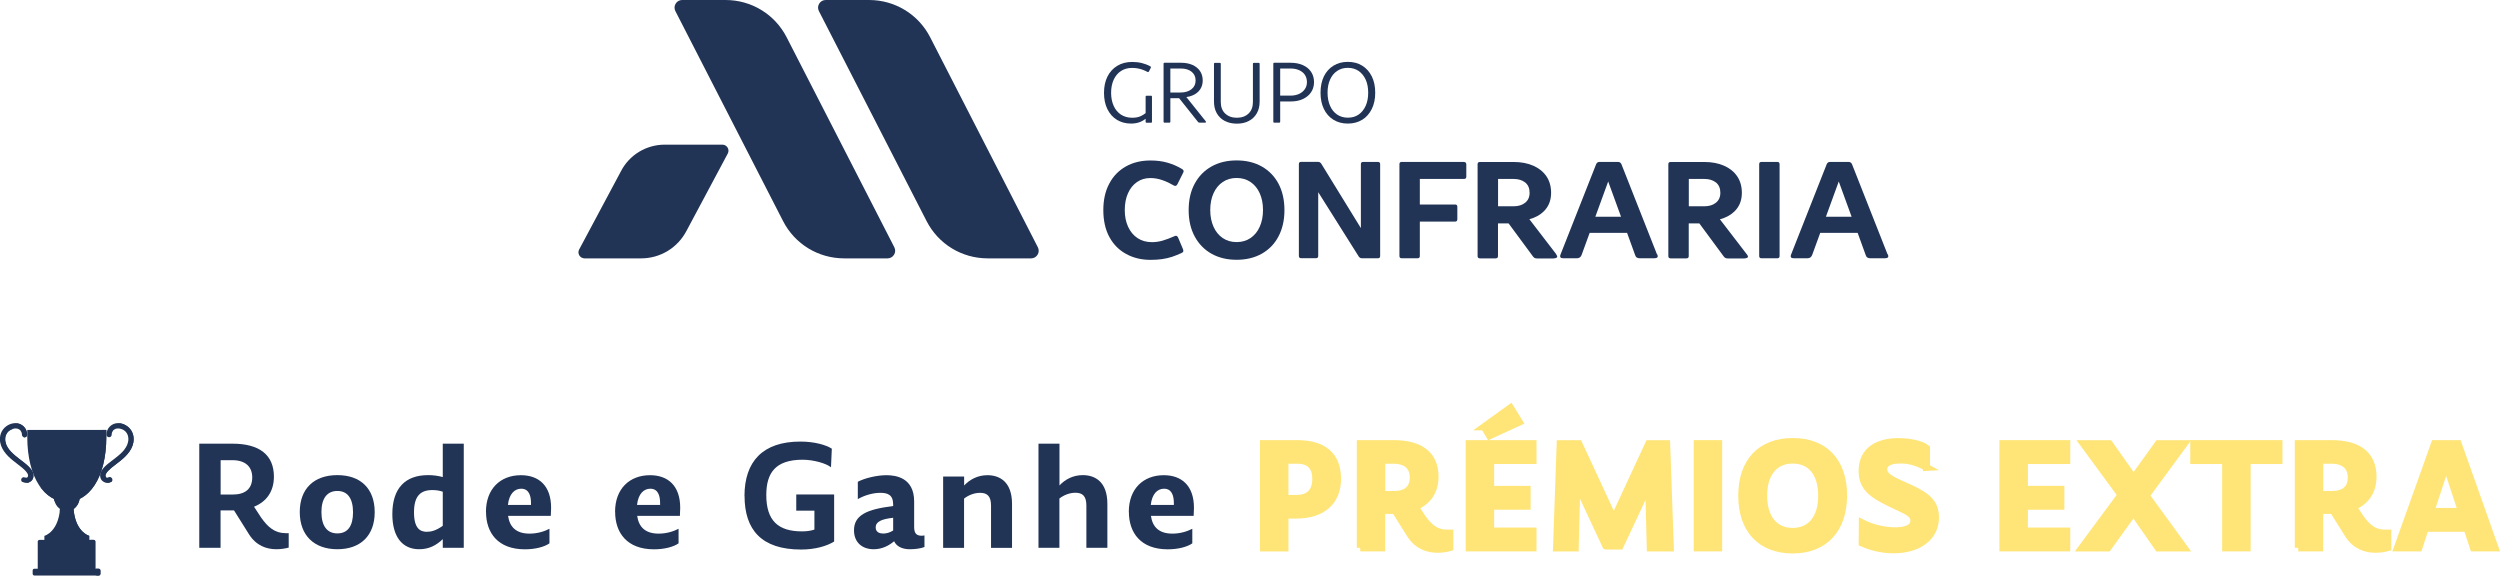<?xml version="1.0" encoding="UTF-8"?>
<svg id="Camada_2" data-name="Camada 2" xmlns="http://www.w3.org/2000/svg" viewBox="0 0 334.6 77.03">
  <defs>
    <style>
      .cls-1 {
        fill: #ffe577;
        stroke: #ffe577;
        stroke-miterlimit: 10;
        stroke-width: .95px;
      }

      .cls-2 {
        fill: #213456;
        stroke-width: 0px;
      }
    </style>
  </defs>
  <g id="Camada_1-2" data-name="Camada 1">
    <g>
      <g>
        <path class="cls-2" d="m124.5,5c-1.58-3.09-4.72-5-8.19-5h-5.8c-.36,0-.68.18-.87.49-.19.3-.2.68-.04.99l14.41,28.1c1.58,3.09,4.72,5,8.19,5h5.8c.36,0,.68-.18.87-.49.19-.3.2-.67.04-.99l-14.41-28.1Z"/>
        <path class="cls-2" d="m105.29,5c-1.58-3.09-4.72-5-8.19-5h-5.8c-.36,0-.68.18-.87.49-.19.3-.2.68-.04.99l14.41,28.1c1.58,3.09,4.72,5,8.19,5h5.8c.36,0,.68-.18.87-.49.19-.3.2-.67.04-.99l-14.41-28.1Z"/>
        <path class="cls-2" d="m96.68,19.36h-7.7c-2.5,0-4.77,1.38-5.9,3.61l-5.57,10.43c-.13.25-.12.55.03.79.15.24.41.39.69.39h7.58c2.58,0,4.91-1.43,6.09-3.72l5.51-10.32c.13-.25.12-.55-.03-.79-.15-.24-.41-.39-.69-.39Z"/>
        <path class="cls-2" d="m158.36,33.61c.03-.08.02-.16-.02-.24l-.66-1.57c-.11-.23-.26-.3-.44-.21-.63.28-1.18.48-1.65.62-.47.13-.94.2-1.4.2-.75,0-1.39-.18-1.94-.54-.54-.36-.96-.86-1.26-1.51-.3-.65-.45-1.39-.45-2.24s.14-1.61.43-2.25c.28-.64.68-1.14,1.2-1.5.51-.36,1.11-.54,1.79-.54.54,0,1.08.09,1.61.28.53.18,1.05.43,1.56.73.1.05.19.06.27.02.08-.04.14-.11.19-.21l.78-1.56c.1-.18.05-.33-.15-.46-.61-.37-1.25-.65-1.94-.85-.68-.2-1.45-.3-2.31-.3-1.25,0-2.35.27-3.3.81-.95.54-1.69,1.3-2.21,2.3-.53.99-.79,2.17-.79,3.54s.27,2.62.82,3.61c.54.99,1.29,1.74,2.25,2.26.95.52,2.03.78,3.24.78.57,0,1.09-.03,1.56-.1.47-.07.91-.17,1.34-.31.42-.14.86-.32,1.3-.53.11-.05.18-.12.21-.2Z"/>
        <path class="cls-2" d="m168.87,22.28c-.96-.54-2.08-.81-3.36-.81s-2.4.27-3.36.81c-.96.54-1.71,1.3-2.25,2.3-.54.99-.81,2.17-.81,3.54s.27,2.53.81,3.53c.54,1,1.29,1.77,2.25,2.31.96.54,2.08.81,3.36.81s2.4-.27,3.36-.81c.96-.54,1.71-1.31,2.24-2.31.53-1,.8-2.18.8-3.53s-.27-2.55-.8-3.54c-.53-.99-1.28-1.76-2.24-2.3Zm-.27,8.07c-.29.65-.7,1.15-1.23,1.51-.53.36-1.15.54-1.86.54s-1.33-.18-1.86-.54c-.53-.36-.94-.86-1.23-1.51-.29-.65-.44-1.39-.44-2.24s.15-1.61.44-2.25c.29-.64.7-1.14,1.23-1.5.53-.36,1.15-.54,1.86-.54s1.33.18,1.86.54c.53.36.94.86,1.23,1.5.29.64.44,1.39.44,2.25s-.15,1.59-.44,2.24Z"/>
        <path class="cls-2" d="m181.81,34.28c.06.09.13.16.2.21.07.05.16.08.28.08h2.11c.21,0,.32-.1.32-.3v-12.3c0-.2-.11-.3-.32-.3h-1.94c-.22,0-.32.1-.32.3v8.56l-5.29-8.6c-.1-.18-.27-.27-.49-.27h-2.2c-.22,0-.32.1-.32.3v12.3c0,.2.11.3.32.3h1.95c.22,0,.32-.1.32-.3v-8.54l5.39,8.56Z"/>
        <path class="cls-2" d="m195.93,21.67h-8.31c-.22,0-.32.1-.32.3v12.3c0,.2.11.3.32.3h2.09c.21,0,.32-.1.32-.3v-4.61h4.72c.2,0,.3-.11.3-.32v-1.65c0-.22-.1-.32-.3-.32h-4.72v-3.42h5.9c.22,0,.32-.1.32-.3v-1.65c0-.21-.11-.32-.32-.32Z"/>
        <path class="cls-2" d="m208.3,34.04l-3.61-4.7c.18-.05.36-.11.53-.17.75-.29,1.33-.72,1.75-1.29.42-.57.63-1.26.63-2.09s-.21-1.59-.63-2.2c-.42-.61-1-1.08-1.75-1.41-.75-.33-1.62-.5-2.62-.5h-4.52c-.22,0-.32.1-.32.3v12.3c0,.2.11.3.32.3h2.09c.21,0,.32-.1.32-.3v-4.38h1.42l3.15,4.27c.11.16.21.28.29.33.08.06.21.09.37.09h2.18c.19,0,.34-.04.45-.11.11-.08.09-.22-.07-.42Zm-7.8-10.09h2.09c.63,0,1.14.16,1.54.47.39.32.59.77.59,1.37s-.2,1.02-.59,1.34c-.39.32-.91.48-1.56.48h-2.07v-3.66Z"/>
        <path class="cls-2" d="m221.77,34.04l-4.76-12.07c-.09-.2-.25-.3-.47-.3h-2.45c-.22,0-.37.1-.46.3l-4.76,12.07c-.08.2-.08.34,0,.42.07.08.21.11.41.11h1.75c.33,0,.54-.15.65-.44l1.08-2.96h5.01l1.08,2.98c.05.16.13.28.24.33.11.06.24.09.41.09h1.9c.19,0,.33-.04.41-.11.08-.08.08-.22,0-.42Zm-8.25-5.03l1.72-4.72,1.72,4.72h-3.43Z"/>
        <path class="cls-2" d="m230.22,29.34c.18-.05.36-.11.53-.17.75-.29,1.33-.72,1.75-1.29.42-.57.63-1.26.63-2.09s-.21-1.59-.63-2.2c-.42-.61-1-1.08-1.75-1.41-.75-.33-1.62-.5-2.62-.5h-4.52c-.22,0-.32.1-.32.3v12.3c0,.2.11.3.32.3h2.09c.21,0,.32-.1.32-.3v-4.38h1.42l3.15,4.27c.11.16.21.28.29.33.08.06.21.09.37.09h2.18c.19,0,.34-.04.45-.11.11-.08.09-.22-.07-.42l-3.61-4.7Zm-4.19-5.39h2.09c.63,0,1.14.16,1.54.47.39.32.59.77.59,1.37s-.2,1.02-.59,1.34c-.39.32-.91.48-1.56.48h-2.07v-3.66Z"/>
        <path class="cls-2" d="m237.86,21.67h-2.09c-.22,0-.32.1-.32.3v12.3c0,.2.11.3.32.3h2.09c.21,0,.32-.1.32-.3v-12.3c0-.2-.11-.3-.32-.3Z"/>
        <path class="cls-2" d="m252.63,34.04l-4.76-12.07c-.09-.2-.25-.3-.47-.3h-2.45c-.22,0-.37.1-.46.3l-4.76,12.07c-.08.2-.08.34,0,.42.07.08.21.11.41.11h1.75c.33,0,.54-.15.65-.44l1.08-2.96h5.01l1.08,2.98c.05.16.13.28.24.33.11.06.24.09.41.09h1.9c.19,0,.33-.04.41-.11.08-.08.08-.22,0-.42Zm-8.25-5.03l1.72-4.72,1.72,4.72h-3.43Z"/>
        <path class="cls-2" d="m149.49,16.04c.55.33,1.18.5,1.9.5.46,0,.89-.08,1.27-.24.23-.1.45-.23.67-.4v.41c0,.08.04.12.12.12h.62c.07,0,.11-.04.11-.12v-3.38c0-.08-.04-.12-.11-.12h-.62c-.08,0-.12.04-.12.12v2.21c-.22.18-.46.32-.71.43-.31.13-.67.19-1.09.19-.57,0-1.06-.14-1.49-.41-.42-.28-.75-.66-.98-1.17-.23-.5-.35-1.09-.35-1.76s.12-1.26.35-1.76c.23-.5.56-.89.98-1.16.42-.28.92-.41,1.49-.41.24,0,.48.02.71.06.23.04.46.1.68.18.22.08.44.18.65.29.05.03.1.04.13.02.03-.02.06-.05.08-.09l.24-.47s.02-.08.02-.11c0-.03-.04-.06-.1-.1-.34-.19-.71-.33-1.11-.43-.4-.1-.84-.15-1.3-.15-.75,0-1.42.17-1.98.51-.57.34-1.01.82-1.32,1.43-.31.62-.47,1.35-.47,2.19s.15,1.58.46,2.2c.31.62.73,1.09,1.29,1.43Z"/>
        <path class="cls-2" d="m155.84,16.42h.68c.08,0,.12-.04.12-.12v-3.16h1.17l2.49,3.13c.05.06.09.1.12.12.04.02.08.03.14.03h.67c.07,0,.13-.01.16-.04.04-.03.03-.08-.02-.15l-2.59-3.24c.3-.04.58-.11.83-.22.43-.18.76-.44,1-.78.24-.34.36-.75.36-1.22s-.12-.91-.36-1.26c-.24-.35-.58-.63-1.01-.82-.43-.19-.94-.29-1.52-.29h-2.24c-.07,0-.11.04-.11.12v7.78c0,.08.04.12.11.12Zm3.64-6.82c.36.29.54.68.54,1.17s-.18.88-.55,1.17c-.37.29-.85.44-1.44.44h-1.39v-3.21h1.4c.6,0,1.08.14,1.44.43Z"/>
        <path class="cls-2" d="m163.91,16.18c.46.24,1,.37,1.63.37s1.16-.12,1.62-.37c.46-.24.81-.59,1.06-1.03.25-.44.37-.97.37-1.56v-5.06c0-.08-.04-.12-.11-.12h-.68c-.07,0-.11.04-.11.12v5.13c0,.65-.2,1.17-.59,1.54-.39.37-.91.56-1.56.56s-1.16-.19-1.56-.56c-.39-.37-.59-.89-.59-1.54v-5.13c0-.08-.04-.12-.12-.12h-.68c-.07,0-.11.04-.11.12v5.06c0,.6.12,1.12.37,1.56.25.44.6.79,1.06,1.03Z"/>
        <path class="cls-2" d="m170.54,16.42h.68c.08,0,.12-.04.12-.12v-2.72h1.42c.62,0,1.17-.11,1.63-.33.47-.22.83-.52,1.09-.91.26-.39.39-.84.39-1.35s-.13-.98-.39-1.37c-.26-.39-.62-.68-1.09-.9-.47-.21-1.02-.32-1.65-.32h-2.21c-.07,0-.11.04-.11.12v7.78c0,.08.04.12.11.12Zm3.33-7.03c.33.15.59.35.77.62.18.27.28.6.28.97s-.09.68-.28.95c-.18.27-.44.48-.77.64-.33.15-.72.23-1.17.23h-1.36v-3.63h1.37c.44,0,.83.07,1.16.22Z"/>
        <path class="cls-2" d="m178.47,16.03c.55.34,1.19.51,1.92.51s1.38-.17,1.93-.51c.55-.34.97-.82,1.28-1.44.31-.62.46-1.35.46-2.18s-.15-1.57-.46-2.19c-.31-.62-.73-1.09-1.28-1.43-.55-.34-1.19-.51-1.93-.51s-1.37.17-1.92.51c-.55.34-.98.82-1.28,1.43-.3.62-.45,1.35-.45,2.19s.15,1.56.45,2.18c.3.62.73,1.1,1.28,1.44Zm-.45-5.38c.22-.5.54-.89.95-1.16.41-.28.88-.41,1.43-.41s1.03.14,1.43.41c.4.28.72.66.95,1.16.23.5.34,1.09.34,1.76s-.11,1.25-.34,1.76c-.23.5-.54.89-.95,1.17-.41.28-.88.41-1.43.41s-1.02-.14-1.43-.41c-.41-.28-.73-.66-.95-1.17-.22-.5-.34-1.09-.34-1.76s.11-1.26.34-1.76Z"/>
      </g>
      <g>
        <g>
          <path class="cls-2" d="m26.67,73.32v-13.94h4.43c3.65,0,5.56,1.52,5.56,4.42,0,1.93-.95,3.33-2.66,4.02l.94,1.44c.93,1.31,1.83,2.1,3.31,2.1h.39v1.93c-.47.13-1.07.22-1.65.22-1.31,0-2.69-.47-3.65-1.98l-2.02-3.22h-1.8v5.01h-2.86Zm2.86-11.73v4.6h1.61c1.72,0,2.62-.8,2.62-2.3,0-1.37-.86-2.3-2.66-2.3h-1.57Z"/>
          <path class="cls-2" d="m40.12,68.53c0-3.11,1.89-4.94,5.03-4.94s5,1.83,5,4.96-1.89,4.96-5,4.96-5.03-1.85-5.03-4.98Zm7.13.04c0-1.89-.75-2.86-2.1-2.86s-2.13.97-2.13,2.82.75,2.86,2.13,2.86,2.1-.97,2.1-2.82Z"/>
          <path class="cls-2" d="m52.51,68.81c0-3.46,1.72-5.22,4.79-5.22.69,0,1.35.09,1.96.26v-4.47h2.81v13.94h-2.81v-1.16c-.88.84-1.85,1.35-3.16,1.35-2.26,0-3.59-1.67-3.59-4.7Zm4.66,2.36c.47,0,1.14-.11,2.09-.8v-4.56c-.43-.15-.9-.22-1.4-.22-1.57,0-2.45.79-2.45,2.97s.82,2.62,1.76,2.62Z"/>
          <path class="cls-2" d="m65.04,68.5c0-3.07,1.93-4.9,4.68-4.9,2.39,0,4.04,1.4,4.04,4.36,0,.32-.02.77-.04,1.08h-5.72c.21,1.48,1.07,2.38,2.88,2.38,1.01,0,1.96-.28,2.66-.65v1.95c-.67.47-1.87.8-3.29.8-3.63,0-5.2-2.23-5.2-5.01Zm2.94-.92h3.09v-.24c0-1.07-.32-1.93-1.31-1.93-.86,0-1.61.65-1.78,2.17Z"/>
          <path class="cls-2" d="m82.32,68.5c0-3.07,1.93-4.9,4.68-4.9,2.39,0,4.04,1.4,4.04,4.36,0,.32-.02.77-.04,1.08h-5.72c.21,1.48,1.07,2.38,2.88,2.38,1.01,0,1.96-.28,2.66-.65v1.95c-.67.47-1.87.8-3.29.8-3.63,0-5.2-2.23-5.2-5.01Zm2.94-.92h3.09v-.24c0-1.07-.32-1.93-1.31-1.93-.86,0-1.61.65-1.78,2.17Z"/>
          <path class="cls-2" d="m99.64,66.4c0-4.64,2.45-7.3,7.48-7.3,1.89,0,3.44.45,4.21.95l-.11,2.49c-.64-.52-2.32-1.01-3.8-1.01-3.61,0-4.86,1.74-4.86,4.73,0,3.42,1.59,4.86,4.77,4.86.69,0,1.22-.09,1.67-.24v-2.53h-2.43v-2.17h5.07v6.3c-.97.6-2.51,1.07-4.43,1.07-5.29,0-7.56-2.64-7.56-7.17Z"/>
          <path class="cls-2" d="m114.3,70.98c0-2.04,1.72-2.82,5.24-3.25v-.22c0-1.31-.77-1.55-1.72-1.55s-2.06.3-3.01.84v-2.32c.92-.49,2.56-.88,3.82-.88s3.72.32,3.72,3.52v3.42c0,.9.36,1.16,1.01,1.16.13,0,.26-.02.37-.04v1.55c-.49.21-1.31.3-1.95.3-1.08,0-1.81-.41-2.11-1.07-.71.6-1.63,1.07-2.73,1.07-1.55,0-2.64-.92-2.64-2.53Zm3.91.43c.47,0,.92-.15,1.33-.41v-1.7c-1.55.17-2.34.52-2.34,1.29,0,.67.58.82,1.01.82Z"/>
          <path class="cls-2" d="m126.23,73.32v-9.54h2.81v1.2c.75-.8,1.81-1.38,3.12-1.38,1.63,0,3.29.88,3.29,3.84v5.89h-2.81v-5.65c0-1.25-.49-1.72-1.46-1.72-.8,0-1.57.32-2.15.77v6.6h-2.81Z"/>
          <path class="cls-2" d="m138.99,73.32v-13.94h2.81v5.59c.75-.8,1.81-1.38,3.12-1.38,1.63,0,3.29.88,3.29,3.84v5.89h-2.81v-5.65c0-1.25-.49-1.72-1.46-1.72-.8,0-1.57.32-2.15.77v6.6h-2.81Z"/>
          <path class="cls-2" d="m151.08,68.5c0-3.07,1.93-4.9,4.68-4.9,2.39,0,4.04,1.4,4.04,4.36,0,.32-.02.77-.04,1.08h-5.72c.21,1.48,1.07,2.38,2.88,2.38,1.01,0,1.96-.28,2.66-.65v1.95c-.67.47-1.87.8-3.29.8-3.63,0-5.2-2.23-5.2-5.01Zm2.94-.92h3.09v-.24c0-1.07-.32-1.93-1.31-1.93-.86,0-1.61.65-1.78,2.17Z"/>
          <path class="cls-1" d="m169.11,73.32v-13.94h4.51c3.54,0,5.39,1.61,5.39,4.7s-2.06,4.85-5.52,4.85h-1.52v4.4h-2.86Zm2.86-11.73v5.13h1.52c1.72,0,2.62-.9,2.62-2.64,0-1.65-.86-2.49-2.49-2.49h-1.65Z"/>
          <path class="cls-1" d="m182.07,73.32v-13.94h4.43c3.65,0,5.56,1.52,5.56,4.42,0,1.93-.95,3.33-2.66,4.02l.94,1.44c.93,1.31,1.83,2.1,3.31,2.1h.39v1.93c-.47.13-1.07.22-1.65.22-1.31,0-2.69-.47-3.65-1.98l-2.02-3.22h-1.8v5.01h-2.86Zm2.86-11.73v4.6h1.61c1.72,0,2.62-.8,2.62-2.3,0-1.37-.86-2.3-2.66-2.3h-1.57Z"/>
          <path class="cls-1" d="m196.64,73.32v-13.94h8.53v2.25h-5.67v3.87h4.88v2.25h-4.88v3.33h5.67v2.24h-8.53Zm2-16.2l3.52-2.54,1.18,1.91-3.98,1.83-.71-1.2Z"/>
          <path class="cls-1" d="m214.93,73.06l-3.89-8.34-.22,8.61h-2.49l.49-13.94h2.49l4.68,10.1,4.68-10.1h2.39l.49,13.94h-2.67l-.22-8.44-3.83,8.18h-1.87Z"/>
          <path class="cls-1" d="m227.16,73.32v-13.94h2.86v13.94h-2.86Z"/>
          <path class="cls-1" d="m233.12,66.34c0-4.55,2.54-7.24,6.83-7.24s6.79,2.71,6.79,7.22-2.53,7.28-6.81,7.28-6.81-2.73-6.81-7.26Zm10.7,0c0-2.99-1.44-4.77-3.89-4.77s-3.89,1.81-3.89,4.77,1.44,4.79,3.89,4.79,3.89-1.81,3.89-4.79Z"/>
          <path class="cls-1" d="m257.85,62.55c-1.23-.69-2.3-.99-3.5-.99-1.46,0-2.21.45-2.23,1.22-.04.86.86,1.37,2.47,2.08,2.69,1.2,4.45,2,4.45,4.38,0,2.77-2.39,4.34-5.61,4.34-1.61,0-3.03-.39-4.19-.9l.02-2.68c1.08.56,2.67,1.01,4.23,1.05,1.68.04,2.67-.45,2.67-1.37,0-.86-.84-1.23-2.08-1.81-3.16-1.48-4.85-2.36-4.85-4.83,0-2.88,2.26-3.93,4.85-3.93,1.42,0,3.09.32,3.76.88v2.56Z"/>
          <path class="cls-1" d="m268.08,73.32v-13.94h8.53v2.25h-5.67v3.87h4.88v2.25h-4.88v3.33h5.67v2.24h-8.53Z"/>
          <path class="cls-1" d="m282.31,59.39l3.25,4.6,3.31-4.6h3.46l-5.09,6.94,5.09,7h-3.48l-3.31-4.75-3.42,4.75h-3.48l5.24-7.09-5.03-6.85h3.46Z"/>
          <path class="cls-1" d="m297.89,73.32v-11.69h-4.27v-2.25h11.39v2.25h-4.26v11.69h-2.86Z"/>
          <path class="cls-1" d="m307.61,73.32v-13.94h4.43c3.65,0,5.56,1.52,5.56,4.42,0,1.93-.95,3.33-2.66,4.02l.94,1.44c.93,1.31,1.83,2.1,3.31,2.1h.39v1.93c-.47.13-1.07.22-1.65.22-1.31,0-2.69-.47-3.65-1.98l-2.02-3.22h-1.8v5.01h-2.86Zm2.86-11.73v4.6h1.61c1.72,0,2.62-.8,2.62-2.3,0-1.37-.86-2.3-2.66-2.3h-1.57Z"/>
          <path class="cls-1" d="m320.87,73.32l4.98-13.94h3.14l4.94,13.94h-2.88l-.86-2.62h-5.59l-.86,2.62h-2.86Zm8.59-4.86l-2.06-6.27-2.08,6.27h4.13Z"/>
        </g>
        <g>
          <path class="cls-2" d="m11.94,72.47v-.75s-2.12-.55-2.12-4.32h-1.76c0,3.77-2.12,4.32-2.12,4.32v.75h6.01Z"/>
          <path class="cls-2" d="m9.84,68.13c0,.1.02.2.03.3.34,2.84,2.07,3.28,2.07,3.28v.75h-.44v-.75s-1.63-.42-2.03-3.06c-.16.06-.34.09-.52.09-.35,0-.68-.12-.95-.32.01-.1.02-.2.03-.3h1.82Z"/>
          <path class="cls-2" d="m10.69,66.4c0,1.12-.78,2.02-1.75,2.02s-1.75-.91-1.75-2.02h3.5Z"/>
          <path class="cls-2" d="m10.69,66.4c0,.2-.03.41-.08.61-.13.48-.41.87-.77,1.13-.26.18-.57.34-.9.34s-.64-.13-.89-.33c.17.07.36.11.55.11.63,0,1.18-.42,1.44-1.03-.36.1-.72.16-1.1.16-.58,0-1.14-.13-1.67-.37-.05-.19-.08-.4-.08-.61h3.5Z"/>
          <path class="cls-2" d="m14.23,58.47c0,5.54-2.37,8.7-5.29,8.7s-5.29-3.17-5.29-8.7v-.93h10.58v.93Z"/>
          <path class="cls-2" d="m3.04,64.51c.14.07.28.11.45.12.07,0,.14,0,.21-.02.05,0,.09-.02.13-.04.23-.09.44-.24.55-.47.06-.13.09-.26.1-.41,0-.11,0-.24-.04-.35-.03-.13-.09-.25-.16-.36-.24-.39-.6-.71-.95-.99-.25-.2-.5-.39-.75-.58l.07.06c-.41-.32-.82-.64-1.18-1.02-.1-.1-.19-.21-.28-.33l.06.07c-.16-.21-.3-.44-.41-.68l.04.08c-.08-.2-.14-.4-.17-.62v.09c-.01-.18-.02-.37,0-.55v.09c0-.15.05-.31.11-.45l-.04.08c.06-.14.14-.27.23-.39l-.06.07c.09-.12.2-.22.31-.31l-.07.06c.12-.09.25-.17.39-.23l-.08.04c.14-.06.3-.1.45-.12h-.09c.13,0,.27,0,.4,0h-.09c.1,0,.2.03.3.07l-.08-.04c.09.04.18.09.26.15l-.07-.06c.08.06.16.14.22.22l-.06-.07c.06.08.11.17.15.26l-.04-.08c.04.09.07.19.08.3v-.09c0,.05,0,.11,0,.16,0,.09.04.19.1.25s.16.11.25.1c.19,0,.35-.15.35-.35,0-.41-.16-.8-.45-1.09s-.69-.45-1.09-.45c-.75,0-1.47.43-1.84,1.09-.18.33-.27.71-.26,1.08,0,.29.06.58.16.86.2.55.56,1.02.97,1.43s.86.74,1.31,1.09c.05.04.1.08.15.12l-.07-.06c.31.24.62.48.89.77.07.07.13.14.19.22l-.06-.07c.09.11.16.23.22.36l-.04-.08c.03.06.04.13.05.2v-.09c0,.07,0,.14-.01.2v-.09c0,.06-.01.11-.03.17l.04-.08s-.04.09-.08.13l.06-.07s-.07.07-.11.11l.07-.06s-.09.06-.14.08l.08-.04c-.05.02-.1.04-.16.04h.09c-.06,0-.12,0-.17-.01h.09c-.06,0-.12-.01-.17-.03l.08.04s-.03-.01-.04-.02c-.09-.04-.18-.06-.27-.04-.08.02-.17.09-.21.16-.04.08-.06.18-.04.27.03.08.08.17.16.21h0Z"/>
          <path class="cls-2" d="m2.91,57.1c-.25-.25-.6-.41-.95-.44.05,0,.09,0,.14,0,.41,0,.8.16,1.09.45.29.29.45.68.45,1.09,0,.2-.16.34-.35.35-.05,0-.1-.01-.15-.03.12-.05.22-.17.21-.32,0-.41-.16-.8-.45-1.09Z"/>
          <path class="cls-2" d="m4.48,63.7c0,.15-.04.27-.1.41-.1.23-.32.38-.55.47-.04.02-.09.03-.13.04-.07.01-.14.02-.21.02-.04,0-.08,0-.11-.01.01,0,.03,0,.04,0,.05,0,.09-.02.13-.04.23-.09.44-.24.55-.47.06-.13.09-.26.1-.41,0-.11,0-.24-.04-.35-.03-.13-.09-.25-.16-.36-.24-.39-.6-.71-.95-.99-.23-.19-.47-.37-.71-.55-.4-.31-.8-.63-1.14-1-.09-.09-.17-.19-.25-.28,0,0,.01.02.02.03-.02-.02-.04-.05-.06-.07.01.01.02.03.03.04-.14-.19-.27-.39-.37-.61-.07-.17-.12-.35-.14-.53-.02-.15-.02-.31,0-.46.02-.12.05-.24.1-.35.05-.11.11-.22.18-.32.08-.09.16-.18.25-.25.1-.07.2-.13.31-.18.12-.04.24-.08.36-.1.1-.01.2-.01.3,0-.01,0-.03,0-.04,0,.02,0,.03,0,.05,0,0,0,.01,0,.02,0,0,0-.01,0-.02,0,0,0,0,0,0,0,0,0,0,0,0,0,0,0,0,0,0,0,0,0-.02,0-.03,0-.12.02-.24.05-.36.1-.11.05-.22.11-.32.18-.09.08-.18.16-.25.25-.07.1-.13.2-.18.31-.05.12-.08.24-.1.36-.02.15-.01.31,0,.46.03.18.08.36.14.52.1.22.22.42.37.61,0,0,0,0,0,0,.08.1.16.19.25.28.34.36.73.68,1.13.99.24.19.49.37.72.56.36.29.71.6.95.99.07.11.13.24.16.36.03.11.05.23.04.35Z"/>
          <path class="cls-2" d="m14.84,64.51c-.14.07-.28.11-.45.12-.07,0-.14,0-.21-.02-.05,0-.09-.02-.13-.04-.23-.09-.44-.24-.55-.47-.06-.13-.09-.26-.1-.41,0-.11,0-.24.04-.35.03-.13.09-.25.16-.36.24-.39.6-.71.95-.99.25-.2.5-.39.75-.58l-.07.06c.41-.32.82-.64,1.18-1.02.1-.1.19-.21.28-.33l-.06.07c.16-.21.3-.44.41-.68l-.04.08c.08-.2.14-.4.17-.62v.09c.01-.18.02-.37,0-.55v.09c0-.15-.05-.31-.11-.45l.04.08c-.06-.14-.14-.27-.23-.39l.06.07c-.09-.12-.2-.22-.31-.31l.07.06c-.12-.09-.25-.17-.39-.23l.08.04c-.14-.06-.3-.1-.45-.12h.09c-.13,0-.27,0-.4,0h.09c-.1,0-.2.03-.3.07l.08-.04c-.09.04-.18.09-.26.15l.07-.06c-.08.06-.16.14-.22.22l.06-.07c-.06.08-.11.17-.15.26l.04-.08c-.04.09-.07.19-.08.3v-.09c0,.05,0,.11,0,.16,0,.09-.04.19-.1.25s-.16.11-.25.1c-.19,0-.35-.15-.35-.35,0-.41.16-.8.45-1.09s.69-.45,1.09-.45c.75,0,1.47.43,1.84,1.09.18.33.27.71.26,1.08,0,.29-.06.58-.16.86-.2.55-.56,1.02-.97,1.43s-.86.74-1.31,1.09c-.05.04-.1.08-.15.12l.07-.06c-.31.24-.62.48-.89.77-.07.07-.13.14-.19.22l.06-.07c-.09.11-.16.23-.22.36l.04-.08c-.03.06-.04.13-.05.2v-.09c0,.07,0,.14.01.2v-.09c0,.06.01.11.03.17l-.04-.08s.04.09.08.13l-.06-.07s.07.07.11.11l-.07-.06s.09.06.14.08l-.08-.04c.05.02.1.04.16.04h-.09c.06,0,.12,0,.17-.01h-.09c.06,0,.12-.01.17-.03l-.08.04s.03-.01.04-.02c.09-.04.18-.06.27-.04.08.02.17.09.21.16.04.08.06.18.04.27-.03.08-.08.17-.16.21h0Z"/>
          <path class="cls-2" d="m14.23,57.54v.93c0,5.54-2.37,8.7-5.29,8.7-1.47,0-2.8-.8-3.76-2.3.9,1.18,2.06,1.81,3.34,1.81,2.82,0,5.11-3.06,5.11-8.4v-.74h.6Z"/>
          <path class="cls-2" d="m15,64.3c-.03.08-.08.17-.16.21-.14.07-.28.11-.45.12-.07,0-.14,0-.21-.02.1-.02.2-.06.3-.1.08-.04.14-.13.16-.21.03-.09,0-.19-.04-.27-.03-.05-.08-.1-.13-.13,0,0,0,0,0,0,.09-.04.17-.06.27-.03.08.02.17.09.21.16.04.08.06.18.04.27Z"/>
          <path class="cls-2" d="m17.88,58.82c0,.29-.06.58-.16.86-.2.55-.56,1.02-.97,1.43-.4.4-.86.74-1.31,1.09-.05.04-.09.07-.14.11,0,0,0,0,0,0,0,0,0,0-.01,0-.29.22-.57.45-.82.71-.06.06-.11.12-.16.18-.06.09-.12.18-.17.28,0,0,0,0,0,0-.01.04-.02.08-.03.11,0,.04,0,.07,0,.11,0,.03.01.05.02.08,0,.02.02.03.03.05.01.02.03.03.04.04,0,0,0,0,0,0,0,0,0,0,0,0,0,0,0,0,0,0-.02,0-.04.02-.06.02-.03.01-.06.02-.09.03-.02,0-.05,0-.07,0-.02,0-.05-.01-.07-.02-.02-.01-.04-.02-.06-.04-.02-.01-.03-.03-.04-.04,0-.02-.02-.03-.03-.05,0-.03-.02-.05-.02-.08,0-.04,0-.07,0-.11,0-.04.02-.08.03-.11,0,0,0,0,0,0,.05-.1.1-.19.17-.28.05-.06.1-.12.16-.18.25-.27.54-.5.83-.72.05-.04.09-.07.14-.11.45-.35.91-.69,1.31-1.09.41-.41.77-.88.97-1.43.1-.27.15-.57.16-.86,0-.38-.08-.75-.26-1.08-.33-.61-.97-1.02-1.66-1.08.06,0,.11,0,.17,0,.75,0,1.47.43,1.84,1.09.18.33.27.71.26,1.08Z"/>
          <path class="cls-2" d="m12.76,72.49v3.97h-7.71v-3.97c0-.12.1-.23.23-.23h7.26c.12,0,.23.1.23.23Z"/>
          <path class="cls-2" d="m12.76,72.49v3.97h-.45v-3.97c0-.12-.1-.23-.23-.23h.45c.12,0,.23.1.23.23Z"/>
          <rect class="cls-2" x="4.37" y="76.12" width="9.07" height=".91" rx=".23" ry=".23"/>
          <path class="cls-2" d="m13.44,76.35v.45c0,.12-.1.23-.23.23h-.45c.12,0,.23-.1.23-.23v-.45c0-.12-.1-.23-.23-.23h.45c.12,0,.23.1.23.23Z"/>
          <rect class="cls-2" x="6.18" y="73.17" width="5.44" height="2.04" rx=".23" ry=".23"/>
          <path class="cls-2" d="m11.63,73.4v1.59c0,.12-.1.23-.23.23h-4.5c.92-.02,3.93-.21,3.93-2.04h.57c.12,0,.23.1.23.23Z"/>
          <path class="cls-2" d="m6.41,74.42v-.93c0-.05.04-.09.09-.09h2.03s-1.62.17-2.13,1.02Z"/>
          <path class="cls-2" d="m5.31,73.51v-.93c0-.05.04-.09.09-.09h2.03s-1.62.17-2.13,1.02Z"/>
          <path class="cls-2" d="m7.05,65.81c-.69,0-2.62-2.28-2.85-7.67h1.08c.19,6.59,1.77,7.67,1.77,7.67Z"/>
          <path class="cls-2" d="m6.66,71.79s1.47-1,1.47-2.46v2.46h-1.47Z"/>
          <path class="cls-2" d="m1.83,57.2h0s-.15-.04-.46.02c-.37.08-.84.48-.84.48.24-.48.79-.78,1.02-.78h0c.15,0,.28.12.28.28Z"/>
        </g>
      </g>
    </g>
  </g>
</svg>